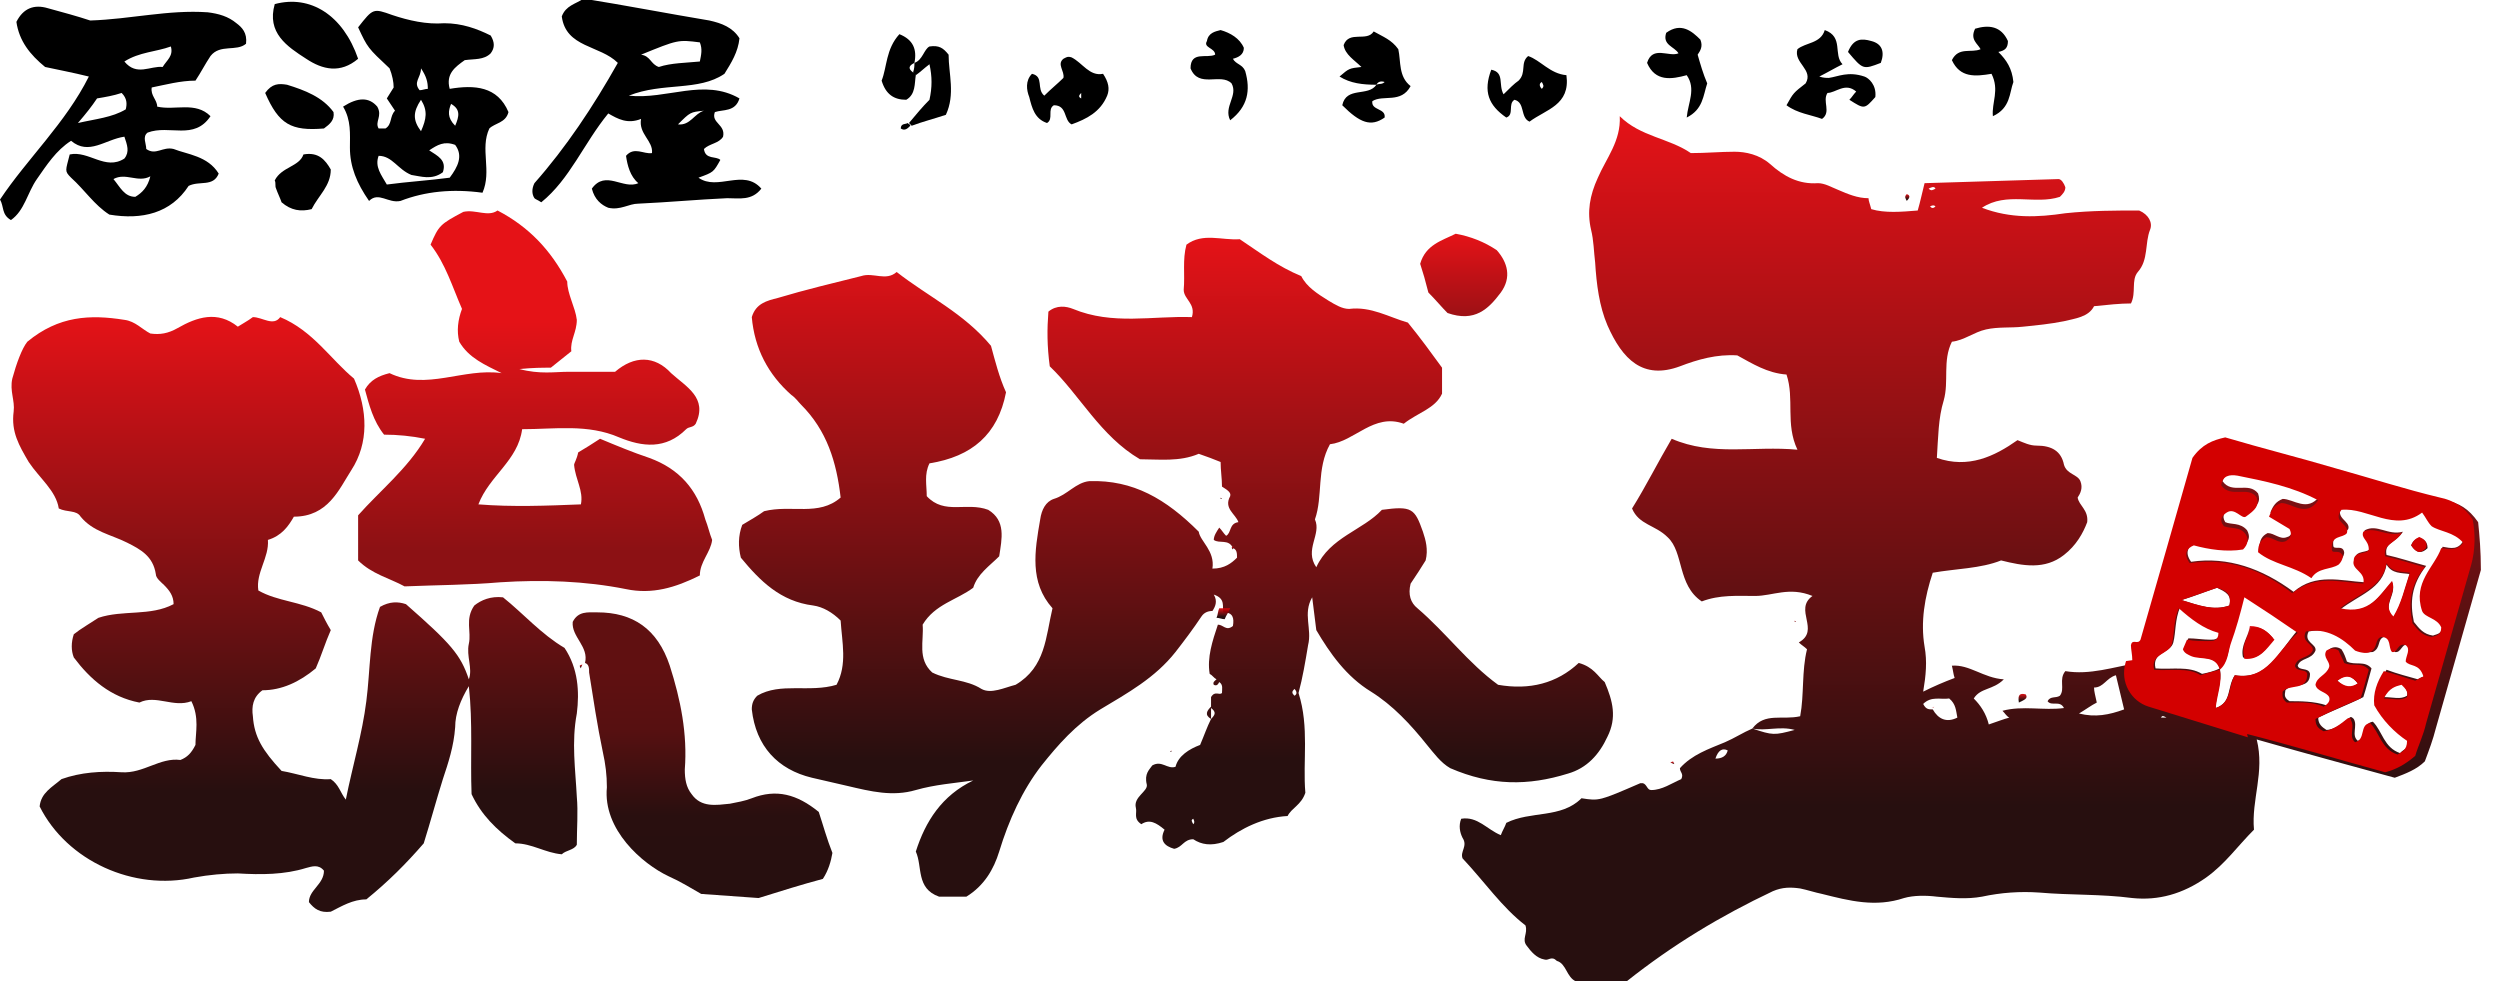 <svg xmlns="http://www.w3.org/2000/svg" xmlns:xlink="http://www.w3.org/1999/xlink" viewBox="0 0 182.9 71.8"><linearGradient id="a" gradientUnits="userSpaceOnUse" x1="143.914" y1="8.275" x2="143.914" y2="71.822"><stop offset="0" stop-color="#e40309"/><stop offset=".8" stop-color="#190000"/></linearGradient><path d="M181.3 38.2c-.7-1-1.4-1.4-2.4-1.6-2.5-.6-5-1.4-7.5-2.1-2.8-.8-5.5-1.5-8.2-2.3-.9.2-1.6.5-2.4 1.5-1.2 4.2-2.5 8.8-3.8 13.3-.2.3-.6-.2-.7.4 0 .3.1.7.1 1.1-1.8.3-3.5.9-5.3.6-.5.6 0 1.3-.4 1.8-.3.2-.7 0-.9.4.3.4.9-.1 1.2.5-1.5.2-3-.2-4.5.2.2.2.3.4.5.5-.4.1-.9.3-1.5.5-.2-.8-.6-1.4-1.1-1.9.5-.8 1.4-.6 2.2-1.4-1.5-.1-2.5-1.1-3.8-1 .1.4.1.6.2.9-.8.3-1.5.6-2.3 1 .2-1.2.3-2.2.1-3.3-.3-1.8 0-3.6.6-5.4 1.7-.3 3.5-.3 5-.9 1.6.4 3.2.7 4.6-.4.9-.7 1.4-1.6 1.7-2.4.1-.9-.6-1.2-.7-1.8.2-.3.4-.7.2-1.2s-1-.5-1.2-1.2c-.2-1-.9-1.4-2-1.4-.5 0-.9-.2-1.4-.4-1.7 1.2-3.6 2.1-5.9 1.3.1-1.5.1-2.9.5-4.2.4-1.4-.1-2.9.6-4.3.9-.1 1.6-.7 2.5-.9.9-.2 1.8-.1 2.7-.2 1-.1 2-.2 3-.4.8-.2 1.8-.3 2.2-1.1 1-.1 1.9-.2 2.7-.2.4-.8 0-1.7.5-2.3.8-.9.5-2.1.9-3.1.2-.5-.1-1.1-.8-1.4-1.7 0-3.5 0-5.4.2-2 .3-4 .4-6.1-.4 1.8-1.2 3.9-.2 5.7-.8.2-.2.4-.4.4-.7-.1-.3-.3-.6-.5-.6-3.3.1-6.6.2-9.8.3-.2.8-.3 1.3-.5 2-1.2.1-2.4.2-3.4-.1-.1-.4-.2-.6-.2-.8-.8 0-1.5-.3-2.2-.6-.5-.2-1-.5-1.5-.5-1.4.1-2.5-.5-3.5-1.4-.8-.7-1.8-.9-2.6-.9-1 0-2.1.1-3.2.1-1.6-1.1-3.7-1.2-5.2-2.7.1 1.8-1 3.1-1.6 4.5-.6 1.3-.8 2.5-.5 3.8.2.8.2 1.6.3 2.4.1 1.6.3 3.2.9 4.6 1.1 2.5 2.6 4 5.3 3 1.3-.5 2.7-.9 4.2-.8 1.1.6 2.2 1.3 3.6 1.4.6 1.8-.1 3.6.8 5.5-3.2-.3-6.2.5-9.2-.8-1 1.7-1.9 3.5-2.9 5.1.5 1.2 1.7 1.2 2.6 2.1 1.2 1.1.7 3.5 2.5 4.7 1.3-.5 2.6-.4 3.9-.4 1.3 0 2.5-.7 4.2 0-1.4 1 .6 2.5-1 3.4.2.2.4.3.6.5-.4 1.6-.2 3.3-.5 4.9-1.3.3-2.6-.3-3.5.9 1 .2 2-.2 3.1.1-1.5.4-1.6.4-3.1-.1-.7.3-1.3.7-2 1-1.2.5-2.4.9-3.3 1.9 0 .3.3.4.1.8-.7.3-1.4.8-2.2.8-.3 0-.3-.4-.6-.5h-.2c-3 1.3-3 1.3-4.3 1.1-1.5 1.5-3.7.9-5.5 1.8-.1.3-.3.6-.4.9-1-.4-1.7-1.4-2.9-1.2-.2.5-.1 1 .1 1.4.4.6-.2 1 0 1.5 1.6 1.7 2.9 3.6 4.6 4.9.2.6-.3 1 .1 1.5.3.4.7.9 1.3 1 .3.1.5-.3.9.1.7.2.7 1.2 1.4 1.5 1.3.5 2.5.4 3.7 0 3.4-2.7 6.9-4.8 10.7-6.6.7-.3 1.3-.3 2-.2.5.1 1.1.3 1.6.4 2 .5 3.9 1 6 .3.7-.2 1.6-.2 2.4-.1 1.1.1 2.2.2 3.3 0 1.4-.3 2.8-.4 4.2-.3 2.3.2 4.5.1 6.8.4 1.9.2 3.7-.3 5.4-1.5 1.4-1 2.3-2.3 3.5-3.5-.2-2.2.8-4.2.2-6.6 3.5 1 6.8 1.9 10.1 2.8.8-.3 1.6-.6 2.2-1.2.3-.8.6-1.6.8-2.4 1.1-3.9 2.2-7.7 3.3-11.6 0-1.4-.1-2.5-.2-3.5zm-40.1-23.1c.2-.1.3-.1.4 0-.2.2-.3.1-.4 0zm.4-1.3c-.2.1-.3.2-.5 0 .2-.1.4-.2.5 0zm-16.1 41.7c.2-.6.5-.8.9-.6-.1.4-.4.6-.9.6zm15.9-3.6c-.3 0-.5 0-.7-.4.6-.6 1.3-.3 1.9-.4.5.4.5.9.6 1.4-.8.4-1.4.1-1.8-.6zm10.7.3c.5-.3.9-.6 1.3-.8-.1-.5-.2-.8-.2-1.1.7 0 .9-.7 1.6-.9.2.8.4 1.7.6 2.5-1.1.4-2.1.6-3.3.3zm6 .3c.1-.2.2-.1.4 0h-.4zm3-3.2c-1-.6-2.2-.3-3.4-.4-.3-1.2 1.1-1.1 1.3-1.9.2-.8.1-1.6.5-2.6.9.8 1.8 1.5 2.9 1.8 0 .6-.4.6-.7.6-.5 0-1.1-.1-1.6-.1-.1.3-.2.5-.3.7.1.3.4.4.6.5.7.4 1.7 0 2 1-.4.2-.8.3-1.3.4zm-1.5-5.4c1-.3 1.7-.6 2.6-.9.6.3 1.1.5.9 1.3-1.2.4-2.2 0-3.5-.4zm3.9 5.5c-.6.9-.2 2-1.4 2.4 0-1 .5-1.9.3-2.9.6-.5.6-1.3.8-2 .3-1.1.6-2.2 1-3.4 1.4.9 2.6 1.7 3.9 2.6-1.4 1.6-2.2 3.7-4.6 3.3zm13.4.3c-.7-.2-1.5-.4-2.3-.7-.5.8-.7 1.6-.7 2.5.6 1.1 1.4 1.9 2.4 2.6 0 .7-.5.7-.7 1-1.2-.4-1.3-1.6-2-2.3-.8.1-.4 1.2-1.1 1.4-.5-.4 0-1.1-.3-1.6-.1-.1-.2-.2-.3-.1-.5.4-1.1.9-1.7.9-.3-.2-.6-.4-.6-.9 1-.5 2.1-.9 3.3-1.5.2-.6.4-1.4.6-2.1-.5-.6-1.2-.2-1.8-.5-.1-.3-.2-.6-.4-.9-.3-.2-.6-.2-.9 0-.3.5.2.8.2 1.2-.1.6-.9.7-1 1.3.1.6.7.6 1 .9.1.3-.1.5-.4.7-.9-.3-1.9-.3-2.7-.3-.5-.3-.3-.6-.3-.8.5-.6 1.8 0 1.8-1.2-.1-.5-.8-.2-.9-.6.2-.6 1-.4 1.3-1.1.1-.5-.9-.6-.5-1.4 1.5-.3 2.7.4 3.6 1.4.5.2.9.1 1.1.1.6-.3.3-.9.8-1.1.8-.1.5.7.8 1.1.5.1.5-.7 1-.5.5.4.1.8 0 1.2.3.4 1 .1 1.3 1.1 0-.1-.3 0-.6.2zm-.8 1.2c-.5.3-1 .1-1.7.1.4-.8.9-.8 1.4-1 .1.3.4.5.3.9zm-5.1-1.1c.7-.6 1.1-.3 1.5.2-.5.4-.9.4-1.5-.2zm4-7.2c-1 1-1.7 2.5-3.8 2 1.4-1.1 3.1-1.5 3.4-3.3.4.7 1.1.6 1.7.7-.4 1.2-.6 2.2-1.2 3.2-.9-.9.3-1.7-.1-2.6zm3.7-2.6c-.5 1.5-2 2.6-1.4 4.6.2.4 1.1.5 1.4 1.2 0 .6-.5.6-.7.7-.7-.1-1-.5-1.4-1-.3-1.4-.2-2.7.9-4.1-1.1-.3-2-.6-2.9-.8-.2-.9.7-.9 1.2-1.7-1.1.3-1.9-.6-2.8-.1-.2.5.5.7.4 1.3-.1.4-1.1.1-1.1.8-.2.7.9.9.7 1.7-1.7-.1-3.6-.7-5.2.7-2.3-1.7-4.8-2.6-7.5-2.2-.5-.7-.2-1.1.3-1.5 1.2.3 2.4.5 3.6.3.4-.4.4-.7.2-1.1-.5-.6-1.2-.4-1.6-.6-.3-.5 0-.7.2-1 .6-.4 1.1.5 1.4.3.8-.5 1-.8.8-1.4-.7-.9-1.9.1-2.6-.9.2-.6.6-.8 1.2-.7 2 .4 4 .8 5.9 1.8-.9 1.2-1.9.2-2.7.2-.5.2-.7.5-.9 1 .6.3 1.1.6 1.5.9.1.5.1.8-.3.9-.5.2-.9-.3-1.4-.3-.4.2-.6.5-.6 1.1 1 1 2.6 1.1 3.9 1.9.4-.9 1.4-.6 2-1 .3-.3.3-.5.3-.6-.1-.6-.8-.1-.8-.5-.1-1 .8-.7 1.1-1.2.2-.6-1.1-.8-.4-1.7 1.9-.1 3.9 1.7 5.9.2.3.4.5.6.7 1 .7.4 1.7.4 2.3 1.2-.4.9-1 .7-1.6.6z" opacity=".94" fill="url(#a)"/><linearGradient id="b" gradientUnits="userSpaceOnUse" x1="86.259" y1="17.253" x2="86.259" y2="65.445"><stop offset="0" stop-color="#e40309"/><stop offset=".8" stop-color="#190000"/></linearGradient><path d="M114.7 56.6c1.4-.4 2.3-1.4 2.9-2.7.7-1.4.4-2.6-.2-4-.5-.4-.8-1.1-1.9-1.4-1.6 1.5-3.6 2-5.9 1.6-2.2-1.6-3.8-3.8-5.9-5.6-.5-.4-.7-1-.5-1.8.4-.6.8-1.2 1.1-1.7.2-.8 0-1.5-.2-2.1-.6-1.7-.8-1.9-3-1.6-1.4 1.5-3.8 2-4.8 4.2-.9-1.3.4-2.4-.1-3.5.6-1.7.1-3.7 1.1-5.5 1.8-.2 3.2-2.3 5.4-1.5 1-.8 2.3-1.1 2.8-2.2v-1.9c-.8-1.1-1.6-2.2-2.5-3.3-1.4-.4-2.7-1.2-4.3-1-.5 0-1-.3-1.5-.6-.8-.5-1.6-1-2-1.8-1.7-.7-3-1.7-4.5-2.7-1.3.1-2.7-.5-3.9.4-.3 1.1-.1 2.2-.2 3.3 0 .7.9 1 .6 2-2.9-.1-5.8.6-8.7-.6-.5-.2-1.2-.3-1.8.2-.1 1.3-.1 2.5.1 4 2.2 2.1 3.7 5.1 6.6 6.8 1.4 0 2.9.2 4.3-.4.6.2 1.1.4 1.6.6 0 .6.1 1.2.1 1.8.3.2.7.4.6.7-.5.9.4 1.3.6 1.9-.7.1-.5.8-.9 1-.2-.2-.3-.4-.5-.6-.2.3-.4.6-.4.9.4.3 1.1-.1 1.4.6.3.1.3.4.3.7-.4.4-.9.8-1.8.8.2-1.3-.9-2-1-2.7-2.4-2.4-4.8-3.8-8-3.7-1 .1-1.6 1-2.6 1.3-.6.2-.9.8-1 1.5-.4 2.3-.8 4.6.9 6.5-.5 2.1-.5 4.3-2.7 5.6-.8.2-1.8.7-2.5.3-1.1-.7-2.4-.6-3.6-1.2-1.1-1-.6-2.3-.7-3.5.9-1.5 2.5-1.8 3.7-2.7.3-1 1.2-1.6 1.9-2.3.2-1.3.5-2.6-.8-3.4-1.6-.6-3.2.4-4.5-1 0-.8-.2-1.6.2-2.4 3.1-.5 5-2.1 5.6-5.2-.5-1.1-.8-2.3-1.1-3.4-2-2.4-4.6-3.6-6.9-5.4-.8.7-1.7 0-2.6.3-2 .5-4.1 1-6.1 1.6-.8.2-1.6.4-1.9 1.4.2 2.3 1.2 4.2 2.9 5.7.3.2.5.5.7.7 1.9 1.9 2.6 4.2 2.9 6.8-1.6 1.4-3.6.5-5.6 1-.4.3-1.1.7-1.6 1-.3.8-.3 1.6-.1 2.4 1.4 1.7 2.9 3.2 5.3 3.5.7.1 1.4.5 2 1.1.1 1.6.5 3.2-.3 4.7-2 .6-4.1-.2-5.8.8-.3.3-.4.6-.4 1 .3 2.7 1.9 4.4 4.4 5 .9.2 1.7.4 2.6.6 1.7.4 3.3.8 5 .3 1.4-.4 2.8-.5 4.2-.7-2.3 1.1-3.5 3-4.2 5.2.5 1.1 0 2.7 1.7 3.3h2c1.3-.8 2-2 2.4-3.3.7-2.3 1.7-4.5 3.1-6.3 1.2-1.5 2.5-3 4.3-4.1 2-1.2 4-2.3 5.5-4.2.7-.9 1.3-1.7 1.9-2.6.2-.3.5-.4.8-.4.2-.3.4-.7.1-1.2.9.3.6.9.7 1.3.7 0 .8.4.7 1-.5.4-.7-.1-1.1-.1-.4 1.2-.8 2.4-.6 3.6.2.1.3.3.5.4-.1.1-.3.2-.2.4.2.1.3 0 .4-.2.3.2.2.5.2.8-.2.2-.5-.2-.8.3v.7c-.3.3-.5.6 0 .9v-.8c.4.3.3.5 0 .8-.3.6-.5 1.2-.8 1.9-.8.3-1.6.8-1.8 1.6-.6.2-1-.5-1.7-.1-.2.3-.6.6-.4 1.4.1.5-1 .9-.8 1.7.1.4-.2.8.4 1.2.6-.4 1.1-.1 1.7.4-.4.8 0 1.2.7 1.4.6-.1.7-.7 1.4-.7.6.4 1.3.5 2.2.2 1.3-1 2.9-1.8 4.7-1.9.3-.6 1-.8 1.3-1.7-.2-2.3.3-4.8-.5-7.3.3-1.1.5-2.3.7-3.5.3-1.2-.4-2.3.3-3.5l.3 2.4c1 1.7 2.2 3.4 4 4.5 1.6 1 2.9 2.4 4.1 3.9.5.6 1 1.3 1.7 1.7 3 1.3 5.7 1.3 8.6.4zm-27.4 3.7c-.1-.2-.2-.3 0-.4.1.2.1.3 0 .4zm7.4-9.4c-.2-.2-.2-.3 0-.5.2.2.2.4 0 .5z" opacity=".94" fill="url(#b)"/><linearGradient id="c" gradientUnits="userSpaceOnUse" x1="89.154" y1="44.467" x2="89.154" y2="44.493"><stop offset="0" stop-color="#e40309"/><stop offset=".8" stop-color="#190000"/></linearGradient><path d="M89.2 44.5c-.1 0-.1 0 0 0-.1 0 0 0 0 0z" opacity=".94" fill="url(#c)"/><linearGradient id="d" gradientUnits="userSpaceOnUse" x1="21.525" y1="23.071" x2="21.525" y2="66.736"><stop offset="0" stop-color="#e40309"/><stop offset=".8" stop-color="#190000"/></linearGradient><path d="M41.3 47.4c-1.7-1-3-2.5-4.5-3.7-.9-.1-1.6.2-2.1.6-.7 1-.2 1.9-.4 2.8-.2.9.3 1.8 0 2.6-.6-1.8-1.3-2.6-4.6-5.5-.6-.2-1.2-.2-1.9.2-.8 2.2-.7 4.6-1 6.9-.3 2.4-1 4.7-1.5 7.2-.4-.5-.5-1.1-1.1-1.5-1.2.1-2.4-.4-3.6-.6-1.4-1.5-2-2.5-2.1-4-.1-.7 0-1.4.7-1.9 1.4 0 2.7-.6 3.9-1.6.4-.9.7-1.9 1.1-2.8-.3-.5-.5-.9-.7-1.3-1.5-.8-3.2-.8-4.6-1.6-.2-1.3.8-2.4.7-3.7 1-.3 1.5-1 1.9-1.7 2.5 0 3.3-2 4.2-3.4 1.3-2 1.2-4.4.2-6.7-1.7-1.4-3-3.5-5.4-4.5-.5.7-1.3 0-2 0-.4.3-.8.5-1.1.7-1.5-1.2-3-.7-4.4.1-.7.4-1.3.5-2 .4-.6-.3-1.1-.9-1.9-1C6.6 23 4.3 23.1 2 25c-.4.5-.8 1.6-1.1 2.7-.2.9.2 1.6.1 2.4-.2 1.5.4 2.5 1.1 3.7.8 1.2 2 2.1 2.2 3.4.6.3 1.3.1 1.6.6.9 1.1 2.2 1.3 3.4 1.9 1 .5 1.9 1 2.1 2.3 0 .3.4.6.6.8.4.4.7.8.7 1.4-1.7.9-3.7.4-5.5 1-.6.4-1.3.8-1.8 1.2-.2.6-.2 1.2 0 1.7 1.2 1.6 2.7 2.9 4.8 3.3 1.2-.6 2.5.4 3.8-.1.6 1.2.3 2.3.3 3.2-.3.6-.6.9-1.1 1.1-1.5-.2-2.7 1-4.3.9-1.5-.1-3 0-4.4.5-.7.6-1.5 1-1.6 2 2 4 6.9 6.2 11.3 5.2 1.1-.2 2.2-.3 3.2-.3 1.7.1 3.4.1 5-.4.4-.1.9-.3 1.3.2 0 1-1.1 1.4-1.1 2.3.4.5.8.8 1.6.7.8-.4 1.6-.9 2.6-.9 1.6-1.3 2.9-2.6 4.2-4.1.5-1.6.9-3.1 1.4-4.7.4-1.2.8-2.4.9-3.8 0-1 .4-2 1-3 .3 2.7.1 5.3.2 7.9.7 1.5 1.8 2.6 3.2 3.6 1.2 0 2.2.7 3.4.8.3-.3.9-.3 1.1-.7 0-1.2.1-2.4 0-3.5-.1-2-.4-4 0-6.1.2-1.6.1-3.3-.9-4.8z" opacity=".94" fill="url(#d)"/><linearGradient id="e" gradientUnits="userSpaceOnUse" x1="39.125" y1="15.235" x2="39.125" y2="43.155"><stop offset=".288" stop-color="#e40309"/><stop offset=".899" stop-color="#850205"/></linearGradient><path d="M31.1 32.1c-1.3 2.2-3.3 3.8-4.9 5.6V41c1 1 2.3 1.3 3.4 1.9 2.4-.1 4.7-.1 7-.3 3.1-.2 6.2-.1 9.2.5 1.9.4 3.6-.1 5.4-1 0-1 .8-1.7.9-2.6-.2-.5-.3-1-.5-1.5-.6-2.2-1.9-3.7-4.1-4.5-1.2-.4-2.4-.9-3.6-1.4-.6.4-1.1.7-1.6 1-.1.5-.3.8-.3.9.1 1.1.7 1.9.5 2.9-2.5.1-5 .2-7.5 0 .8-2.1 2.9-3.2 3.2-5.5 2.4 0 4.8-.4 7.1.6 1.7.7 3.4.9 4.9-.6.2-.2.5-.1.7-.4.9-1.9-.7-2.7-1.8-3.7-1.2-1.3-2.7-1.3-4.1-.1h-3.4c-1 0-2.1.2-3.6-.2 1-.1 1.7-.1 2.3-.1l1.5-1.2c-.1-.8.4-1.4.4-2.3-.1-.9-.7-1.9-.7-2.8-1.2-2.3-2.8-4-5.1-5.2-.7.5-1.6-.1-2.5.1-1.7.9-1.8 1-2.4 2.4 1.1 1.4 1.6 3.1 2.3 4.7-.3.8-.4 1.6-.2 2.4.7 1.2 1.9 1.7 3.1 2.3-2.8-.4-5.5 1.3-8.2 0-.8.2-1.4.5-1.8 1.2.3 1.1.6 2.3 1.4 3.3 1 0 2 .1 3 .3z" opacity=".94" fill="url(#e)"/><linearGradient id="f" gradientUnits="userSpaceOnUse" x1="51.321" y1="44.878" x2="51.321" y2="65.785"><stop offset=".204" stop-color="#560102"/><stop offset=".41" stop-color="#4c0102"/><stop offset=".706" stop-color="#1c0000"/><stop offset=".951" stop-color="#190000"/></linearGradient><path d="M55 58.4c-.5.2-1.1.3-1.6.4-1 .1-2.1.3-2.8-.7-.4-.5-.5-1.1-.5-1.8.2-2.6-.3-5.1-1.1-7.6-.9-2.7-2.7-3.9-5.3-3.9-.7 0-1.4-.1-1.8.7-.1 1.1 1.2 1.8.9 3 .3.1.3.4.3.7.3 1.9.6 3.9 1 5.8.2.9.3 1.7.3 2.6-.3 3.1 2.6 5.6 4.5 6.5.9.4 1.7.9 2.4 1.3 1.5.1 2.9.2 4.2.3 1.6-.5 3.2-1 4.7-1.4.4-.6.6-1.3.7-1.9-.4-1-.7-2.1-1-3-1.6-1.3-3.1-1.7-4.9-1z" opacity=".94" fill="url(#f)"/><linearGradient id="g" gradientUnits="userSpaceOnUse" x1="107.047" y1="17.075" x2="107.047" y2="23.081"><stop offset="0" stop-color="#e40309"/><stop offset="1" stop-color="#970206"/></linearGradient><path d="M105.9 22.9c2 .7 3-.3 3.9-1.5.8-1.1.5-2.2-.3-3.1-.9-.6-1.9-1-3-1.2-1 .5-2.2.8-2.6 2.2.2.6.4 1.3.6 2.1.5.5 1 1.1 1.4 1.5z" opacity=".94" fill="url(#g)"/><linearGradient id="h" gradientUnits="userSpaceOnUse" x1="89.452" y1="44.488" x2="89.452" y2="45.283"><stop offset="0" stop-color="#e40309"/><stop offset=".8" stop-color="#190000"/></linearGradient><path d="M89.2 44.5c-.1.2-.1.5-.2.7.2 0 .4.1.6.1.1-.3.3-.5.4-.8h-.8z" opacity=".94" fill="url(#h)"/><linearGradient id="i" gradientUnits="userSpaceOnUse" x1="147.926" y1="50.739" x2="147.926" y2="51.377"><stop offset="0" stop-color="#e40309"/><stop offset=".8" stop-color="#190000"/></linearGradient><path d="M147.7 51.4c.4-.2.7-.3.5-.6-.4-.1-.6 0-.5.6z" opacity=".94" fill="url(#i)"/><linearGradient id="j" gradientUnits="userSpaceOnUse" x1="139.545" y1="14.194" x2="139.545" y2="14.676"><stop offset="0" stop-color="#e40309"/><stop offset=".8" stop-color="#190000"/></linearGradient><path d="M139.5 14.2c-.2.2-.1.3 0 .5.2-.2.3-.4 0-.5z" opacity=".94" fill="url(#j)"/><linearGradient id="k" gradientUnits="userSpaceOnUse" x1="89.387" y1="36.401" x2="89.387" y2="36.508"><stop offset="0" stop-color="#e40309"/><stop offset=".8" stop-color="#190000"/></linearGradient><path opacity=".94" fill="url(#k)" d="M89.3 36.4v.1h.1z"/><linearGradient id="l" gradientUnits="userSpaceOnUse" x1="89.51" y1="35.407" x2="89.51" y2="35.569"><stop offset="0" stop-color="#e40309"/><stop offset=".8" stop-color="#190000"/></linearGradient><path d="M89.4 35.6s.1-.1.2-.1c-.1 0-.2.1-.2.1z" opacity=".94" fill="url(#l)"/><linearGradient id="m" gradientUnits="userSpaceOnUse" x1="90.249" y1="39.99" x2="90.249" y2="40.231"><stop offset="0" stop-color="#e40309"/><stop offset=".8" stop-color="#190000"/></linearGradient><path d="M90.2 40.2c0-.1.1-.2.1-.2-.1 0-.3 0-.1.2z" opacity=".94" fill="url(#m)"/><linearGradient id="n" gradientUnits="userSpaceOnUse" x1="90.378" y1="39.935" x2="90.378" y2="39.99"><stop offset="0" stop-color="#e40309"/><stop offset=".8" stop-color="#190000"/></linearGradient><path d="M90.4 39.9c0 .1 0 .1 0 0 0 .1 0 .1 0 0 0 .1 0 .1 0 0z" opacity=".94" fill="url(#n)"/><linearGradient id="o" gradientUnits="userSpaceOnUse" x1="131.32" y1="45.42" x2="131.32" y2="45.539"><stop offset="0" stop-color="#e40309"/><stop offset=".8" stop-color="#190000"/></linearGradient><path opacity=".94" fill="url(#o)" d="M131.3 45.5h.1l-.1-.1z"/><linearGradient id="p" gradientUnits="userSpaceOnUse" x1="42.663" y1="48.575" x2="42.663" y2="48.622"><stop offset="0" stop-color="#e40309"/><stop offset=".8" stop-color="#190000"/></linearGradient><path d="M42.6 48.6c.1 0 .1 0 0 0 .1 0 .1 0 0 0 .1 0 .1 0 0 0 .1 0 0 0 0 0z" opacity=".94" fill="url(#p)"/><linearGradient id="q" gradientUnits="userSpaceOnUse" x1="42.528" y1="48.622" x2="42.528" y2="48.874"><stop offset="0" stop-color="#e40309"/><stop offset=".8" stop-color="#190000"/></linearGradient><path d="M42.5 48.9c0-.1.1-.2.1-.3-.1.1-.3 0-.1.3z" opacity=".94" fill="url(#q)"/><linearGradient id="r" gradientUnits="userSpaceOnUse" x1="85.656" y1="54.899" x2="85.656" y2="55.011"><stop offset="0" stop-color="#e40309"/><stop offset=".8" stop-color="#190000"/></linearGradient><path opacity=".94" fill="url(#r)" d="M85.6 55h.1v-.1z"/><linearGradient id="s" gradientUnits="userSpaceOnUse" x1="122.315" y1="55.724" x2="122.315" y2="55.964"><stop offset="0" stop-color="#e40309"/><stop offset=".8" stop-color="#190000"/></linearGradient><path d="M122.2 55.8c.1 0 .2.1.3.1-.1-.1 0-.3-.3-.1z" opacity=".94" fill="url(#s)"/><linearGradient id="t" gradientUnits="userSpaceOnUse" x1="176.937" y1="39.27" x2="176.937" y2="40.363"><stop offset="0" stop-color="#e40309"/><stop offset=".8" stop-color="#190000"/></linearGradient><path d="M177 39.3c-.3.1-.5.3-.6.6.4.6.8.6 1.2.2 0-.5-.3-.7-.6-.8z" opacity=".94" fill="url(#t)"/><linearGradient id="u" gradientUnits="userSpaceOnUse" x1="165.218" y1="45.79" x2="165.218" y2="48.159"><stop offset="0" stop-color="#e40309"/><stop offset=".8" stop-color="#190000"/></linearGradient><path d="M164.6 45.8c-.1.8-.7 1.4-.5 2.3 1.2.2 1.7-.6 2.2-1.4-.4-.5-.9-.9-1.7-.9z" opacity=".94" fill="url(#u)"/><linearGradient id="v" gradientUnits="userSpaceOnUse" x1="141.461" y1="51.737" x2="141.461" y2="51.906"><stop offset="0" stop-color="#e40309"/><stop offset=".8" stop-color="#190000"/></linearGradient><path d="M141.5 51.7s-.1.1-.2.1c.2 0 .2-.1.2-.1z" opacity=".94" fill="url(#v)"/><path d="M11.1 6.4c-.1.6.4.9.4 1.4 1.3.3 2.8-.4 3.9.7-1.2 1.8-3 .6-4.6 1.2-.4.3-.1.8-.1 1.2.7.5 1.2-.2 2 0 1 .4 2.5.5 3.3 1.8-.4 1-1.4.5-2.2.9-1.3 2-3.4 2.5-5.8 2.1-1.1-.7-1.8-1.8-2.8-2.7-.5-.5-.4-.5-.1-1.7 1.4-.3 2.6 1.2 4 .3.4-.5.2-1 0-1.6-1.4.2-2.6 1.4-3.9.3-1.1.7-1.8 1.8-2.5 2.8-.7 1-.9 2.3-1.9 3-.7-.4-.5-1-.8-1.5 2-3 4.8-5.6 6.5-9-1.2-.3-2.3-.5-3.2-.7C2.2 4 1.4 3 1.2 1.6 1.7.6 2.5.3 3.5.6c1.1.3 2.2.6 3.1.9 3-.1 5.7-.8 8.6-.6.8.1 1.5.3 2.1.8.4.3.8.7.7 1.5-.7.6-1.9 0-2.6.9-.4.6-.7 1.2-1.1 1.8-1.1 0-2.2.3-3.2.5zm-2.2.4c-.6.2-1.2.3-1.8.4-.4.6-.8 1.1-1.4 1.8 1.3-.3 2.5-.4 3.5-1 .1-.4.1-.8-.3-1.2zm3.6-3.4c-1.1.4-2.3.4-3.4 1.1.9 1.1 1.9.3 2.8.4.3-.5.8-.8.6-1.5zM11 12.9c-.9.5-1.8-.3-2.7.2.5.6.8 1.3 1.6 1.3.5-.3.9-.7 1.1-1.5zM52.9 10c-.3.5-1 .5-1.4.9.1.8.9.5 1.2.8-.5.9-.5.9-1.6 1.3 1.4 1 3.3-.7 4.6.8-.7.9-1.6.7-2.5.7-2.2.1-4.3.3-6.5.4-.7 0-1.3.5-2.2.3-.5-.2-1-.6-1.2-1.4 1-1.4 2.3.1 3.4-.4-.6-.5-.8-1.3-.9-2 .6-.7 1.3-.1 1.9-.2.1-.9-1-1.4-.8-2.5-1 .4-1.7 0-2.4-.4-1.8 2.2-2.8 4.8-4.9 6.5-.3-.2-.4-.2-.5-.3-.2-.3-.2-.7 0-1.1 2.3-2.6 4.3-5.6 6.1-8.8-1.3-1.3-3.8-1.1-4.1-3.4.3-.8 1-.9 1.6-1.3 3.1.5 6.2 1.1 9.2 1.6.9.2 1.7.5 2.2 1.3-.1 1-.6 1.8-1.1 2.6-1.9 1.3-4.5.6-7 1.6 2.8.3 5.5-1.3 8.1.2-.3 1-1.2.8-1.8 1-.3.8.8.9.6 1.8zm-1.7-6.9c-1.6-.2-1.6-.2-4.3.9.7.1.7.7 1.3.9.9-.3 2-.3 3-.4.1-.5.2-.9 0-1.4zm.3 5c-1 .1-1 .1-1.9 1 .9.1 1.2-.8 1.9-1zM28.5 5c-1.6-1.5-1.6-1.5-2.3-3 1.1-1.4 1.1-1.4 2.5-.9 1.2.4 2.5.7 3.8.6 1.3 0 2.4.4 3.4.9.3.5.3.9 0 1.3-.5.5-1.2.4-1.9.5-.7.5-1.4 1-1.1 2.1 1.8-.3 3.5-.2 4.3 1.7-.2.8-1 .8-1.4 1.2-.7 1.5.2 3.1-.5 4.7-2.2-.3-4.2-.1-6 .6-.9.2-1.6-.7-2.3 0-.9-1.3-1.4-2.5-1.4-3.9 0-1 .1-2-.5-3 1.1-.7 1.9-.7 2.5 0 .4.7-.2 1.1.1 1.6h.5c.5-.3.3-.9.7-1.3l-.6-.9c.2-.3.3-.5.5-.8 0-.4-.1-.9-.3-1.4zm-.2 8.5c1.5-.2 3.1-.3 4.6-.5.6-.8 1-1.6.4-2.4-.8-.3-1.3 0-1.9.4.6.4 1.3.7 1 1.6-.8.6-1.6.3-2.3.2-1-.4-1.4-1.4-2.4-1.4-.3.8.2 1.4.6 2.1zm2.5-3.9c.4-.9.5-1.5 0-2.3-.6.9-.6 1.5 0 2.3zm0-4.6c0 .7-.6 1-.1 1.6.2 0 .4-.1.6-.1 0-.5-.1-.9-.5-1.5zm2.5 4.2c.3-.7.4-1.2-.3-1.6-.2.5-.3 1 .3 1.6z"/><path d="M26.2 4.3c-1.3 1.1-2.6.8-3.8 0-1.4-.9-2.9-1.9-2.3-4 2.6-.7 5 .8 6.1 4zm107.1 4.4c-.8-.3-1.8-.4-2.6-1 .5-.9.5-.9 1.4-1.6.6-1-.9-1.5-.6-2.5.6-.5 1.7-.4 2-1.4 1.4.5.6 1.8 1.3 2.5-.6.3-1.1.6-1.7.9.3.1.5.1.7.1.7-.1 1.4-.5 2.6-.1.3.1.9.6.8 1.5-.8.9-.8.9-1.9.2.2-.2.3-.4.5-.6-.8-.7-1.5.1-2.1.1-.4.6.3 1.4-.4 1.9zm-18.7-3.2c.3 2.2-1.5 2.5-2.7 3.4-.7-.3-.3-1.4-1.1-1.6-.5.3 0 1.1-.6 1.3-1.3-.9-1.7-1.9-1.1-3.5 1 .2.5 1.1.9 1.8.4-.4.8-.8 1.1-1 .6-.6.1-1.3.7-1.8.9.3 1.6 1.3 2.8 1.4zm-1.8.5c-.2.1-.2.3 0 .5.2-.2.1-.3 0-.5zm9.1-3.6c1.1-.8 1.9-.1 2.5.5.2.5 0 .8-.2 1.1.2.7.4 1.4.7 2.1-.3.9-.3 1.9-1.5 2.5.1-1.1.7-2.1 0-3.1-1.1.3-2.3.5-2.9-.9.4-1.3 1.6-.4 2.3-.7-.3-.5-1.2-.6-.9-1.5zm23.8 3c-1.2.2-2.3.3-2.9-1 .5-1 1.4-.5 2.1-.8-.2-.4-.8-.7-.4-1.5 1-.3 1.9-.2 2.4.9 0 .5-.2.7-.7.8.6.6 1 1.2 1.1 2.2-.3.8-.2 1.9-1.5 2.5-.1-1 .5-1.9-.1-3.1zM20.6 14.8c-.1-.3-.3-.7-.4-1-.1-.2 0-.4-.1-.6.5-1 1.8-1 2.1-1.9 1.1-.2 1.6.4 2 1.1 0 1.2-.9 1.9-1.4 2.9-.8.2-1.5.1-2.2-.5zm-1.2-8c.5-.7 1-.7 1.6-.6 1.3.4 2.6.9 3.4 2 .1.6-.3.9-.7 1.2-2.4.2-3.3-.3-4.3-2.6z"/><path d="M135.2 3.8c.4-1 1-1 1.7-.8.8.2 1 .8.7 1.6-1.3.5-1.3.5-2.4-.8zm-68.3.8c.6-.2.7-1 1.1-1.2.7-.1 1 .1 1.4.6 0 1.4.5 2.9-.2 4.4-.9.3-1.7.5-2.5.8l-.2-.2c.5-.6 1-1.2 1.5-1.7.2-.9.2-1.7 0-2.6-.4.3-.7.6-1 .8l-.2-.2c.1-.3.1-.5.1-.7z"/><path d="M67 5.5c-.1.6 0 1.4-.7 1.8-.9 0-1.5-.4-1.8-1.4.4-1 .3-2.3 1.3-3.4 1 .4 1.3 1.1 1.1 2.1-.4.2-.5.4-.1.7.1 0 .2.1.2.2zm-.4 3.7c-.2.2-.4.4-.7.2 0-.4.4-.3.5-.4.1.1.2.1.2.2zm34.1-3c-1 0-1.9-.1-2.7-.6.7-.6.7-.6 1.6-.7-.5-.5-1.2-.9-1.3-1.6.4-1.1 1.7-.2 2.2-1 .7.4 1.3.6 1.8 1.3.2.9 0 2 .9 2.7-.7 1.3-2 .6-2.8 1.1-.1.7 1 .5.9 1.2-1 .7-1.8.4-3.1-.9.3-1.4 1.9-.6 2.5-1.5.2-.1.4 0 .6-.2-.3-.1-.5 0-.6.2zm-9.6-1c.4 1.4.2 2.6-1.1 3.6-.5-1 .6-1.8.1-2.7-.8-.8-2.4.4-3-1.1 0-1.3 1.2-.7 1.8-1 0-.5-.9-.5-.6-1 .1-.6.6-.7 1-.8.7.2 1.4.6 1.7 1.3 0 .5-.4.7-.8.8.2.4.7.4.9.9zM76.4 7c.5-.5 1-.9 1.4-1.3.1-.5-.5-1 0-1.4.2-.1.3-.2.6-.1.8.4 1.3 1.4 2.3 1.2.4.6.5 1.1.3 1.6-.5 1.2-1.5 1.7-2.6 2.1-.6-.3-.3-1.4-1.3-1.4-.5.3 0 1-.5 1.3-.9-.3-1.1-1.1-1.3-1.9-.2-.5-.3-1.2.2-1.7.9.2.3 1.1.9 1.6zm2.7-.2c-.2.2-.2.3 0 .4v-.4z"/><defs><path id="w" d="M127.8 53.1c.9-1.3 2.3-.6 3.5-.9.2-1.7.1-3.4.5-4.9-.2-.2-.4-.3-.6-.5 1.6-.9-.4-2.5 1-3.4-1.6-.7-2.9 0-4.2 0-1.3 0-2.6-.1-3.9.4-1.8-1.2-1.3-3.6-2.5-4.7-.9-.9-2.1-.9-2.6-2.1.9-1.6 1.9-3.4 2.9-5.1 3 1.3 6 .5 9.2.8-.8-1.9-.2-3.7-.8-5.5-1.4 0-2.5-.8-3.6-1.4-1.5 0-3 .3-4.2.8-2.7 1-4.3-.5-5.3-3-.6-1.4-.9-3-.9-4.6 0-.8-.1-1.6-.3-2.4-.3-1.3-.1-2.5.5-3.8.7-1.4 1.7-2.6 1.6-4.5 1.6 1.5 3.7 1.6 5.2 2.7 1.1-.1 2.1-.1 3.2-.1.8 0 1.9.2 2.6.9 1 .9 2.1 1.5 3.5 1.4.6 0 1 .3 1.5.5.7.3 1.4.5 2.2.6 0 .2.1.4.2.8 1.1.3 2.2.2 3.4.1.2-.6.3-1.2.5-2 3.2-.1 6.5-.2 9.8-.3.2 0 .5.3.5.6s-.2.5-.4.7c-1.8.6-3.8-.4-5.7.8 2.1.8 4.1.7 6.1.4 1.9-.3 3.7-.2 5.4-.2.7.4 1 .9.8 1.4-.5 1-.2 2.2-.9 3.1-.5.6-.1 1.5-.5 2.3-.8.1-1.7.1-2.7.2-.4.8-1.3.9-2.2 1.1-1 .2-2 .3-3 .4-.9.1-1.8 0-2.7.2-.9.2-1.6.8-2.5.9-.7 1.4-.1 2.9-.6 4.3-.4 1.3-.3 2.8-.5 4.2 2.4.8 4.2-.1 5.9-1.3.5.1 1 .4 1.4.4 1 0 1.7.4 2 1.4.2.7 1 .7 1.2 1.2.2.5 0 .9-.2 1.2.1.6.8.9.7 1.8-.3.8-.8 1.7-1.7 2.4-1.4 1.1-3 .8-4.6.4-1.5.7-3.3.6-5 .9-.5 1.8-.9 3.6-.6 5.4.2 1 .1 2-.1 3.3.9-.4 1.6-.7 2.3-1-.1-.3-.1-.5-.2-.9 1.4-.2 2.3.9 3.8 1-.8.8-1.8.6-2.2 1.4.5.5 1 1.1 1.1 1.9.7-.2 1.1-.3 1.5-.5l-.5-.5c1.5-.4 3 0 4.5-.2-.3-.6-.9-.1-1.2-.5.1-.4.6-.2.9-.4.4-.5-.1-1.2.4-1.8 1.8.3 3.5-.4 5.3-.6 0-.4-.1-.8-.1-1.1.1-.5.5 0 .7-.4 1.3-4.5 2.6-9.1 3.8-13.3.7-1 1.5-1.3 2.4-1.5 2.7.8 5.5 1.5 8.2 2.3 2.5.7 5 1.5 7.5 2.1 1 .2 1.8.7 2.4 1.6.2 1 .2 2.2-.1 3.3-1.1 3.9-2.2 7.7-3.3 11.6-.2.9-.6 1.7-.8 2.4-.7.6-1.4 1-2.2 1.2-3.3-.9-6.6-1.9-10.1-2.8.6 2.3-.4 4.4-.2 6.6-1.1 1.2-2.1 2.5-3.5 3.5-1.7 1.2-3.5 1.7-5.4 1.5-2.3-.2-4.5-.1-6.8-.4-1.4-.2-2.8 0-4.2.3-1.1.2-2.2.1-3.3 0-.8-.1-1.7-.1-2.4.1-2.1.7-4 .2-6-.3-.5-.1-1-.3-1.6-.4-.7-.1-1.3-.1-2 .2-3.8 1.7-7.4 3.9-10.7 6.6-1.1.3-2.4.5-3.7 0-.7-.3-.7-1.3-1.4-1.5-.4-.4-.6 0-.9-.1-.6-.2-1-.7-1.3-1-.4-.5.1-.9-.1-1.5-1.7-1.3-3-3.2-4.6-4.9-.2-.5.4-1 0-1.5-.3-.4-.3-.9-.1-1.4 1.2-.2 1.9.8 2.9 1.2.2-.3.3-.6.4-.9 1.7-.9 4-.3 5.5-1.8 1.3.3 1.3.3 4.3-1.1.1 0 .1-.1.2 0 .2.1.2.5.6.5.9 0 1.5-.5 2.2-.8.2-.3-.1-.5-.1-.8.9-.9 2.2-1.4 3.3-1.9 1-.1 1.6-.4 2.3-.8 1.5.5 1.6.5 3.1.1-1-.3-2.1.1-3.1-.1zm13.6-1.2c.4.7 1 1 1.8.7-.1-.5-.1-1-.6-1.4-.6.1-1.4-.3-1.9.4.2.3.5.3.7.3zm21-2.9c-.3-1.1-1.4-.7-2.1-1-.2-.1-.5-.2-.6-.5.1-.2.2-.5.3-.7.5.1 1.1.1 1.6.1.3 0 .7 0 .7-.6-1.1-.3-2-1-2.9-1.8-.4.9-.3 1.8-.5 2.6s-1.6.7-1.3 1.9c1.2.1 2.5-.2 3.4.4.6-.2 1-.3 1.4-.4.2.9-.2 1.8-.3 2.8 1.2-.4.9-1.6 1.4-2.4 2.4.4 3.1-1.8 4.6-3.1-1.3-.9-2.5-1.7-3.9-2.6-.3 1.2-.6 2.3-1 3.4-.2.6-.2 1.4-.8 1.9zm-2.2-7.8c2.7-.4 5.2.4 7.5 2.2 1.7-1.4 3.5-.8 5.2-.7.2-.9-.9-1-.7-1.7 0-.7 1-.4 1.1-.8 0-.7-.6-.8-.4-1.3.9-.4 1.7.4 2.8.1-.5.8-1.4.8-1.2 1.7.9.2 1.8.5 2.9.8-1.1 1.3-1.2 2.7-.9 4.1.4.5.7.9 1.4 1 .3-.1.7-.1.7-.7-.3-.7-1.2-.7-1.4-1.2-.7-2.1.9-3.2 1.4-4.6.6.1 1.2.2 1.6-.4-.7-.8-1.7-.8-2.3-1.2-.3-.3-.4-.6-.7-1-2 1.5-4-.4-5.9-.2-.7.9.6 1 .4 1.7-.3.4-1.2.1-1.1 1.2 0 .4.6-.1.8.5 0 0 0 .3-.3.6-.6.4-1.5.2-2 1-1.3-.9-2.8-1-3.9-1.9 0-.6.2-.9.6-1.1.5 0 .9.5 1.4.3.4-.2.5-.5.3-.9l-1.5-.9c.2-.5.3-.8.9-1 .8 0 1.8 1.1 2.7-.2-1.9-1-3.9-1.4-5.9-1.8-.6-.1-1.1 0-1.2.7.7 1 2 0 2.6.9.2.6-.1.9-.8 1.4-.3.2-.8-.7-1.4-.3-.3.2-.6.5-.2 1 .5.2 1.2 0 1.6.6.2.3.2.7-.2 1.1-1.2.2-2.5 0-3.6-.3-.5.2-.8.6-.3 1.3zm6.8 9.4c0 .2-.1.5.3.8.8 0 1.8-.1 2.7.3.3-.2.5-.4.4-.7-.2-.4-.9-.4-1-.9.1-.6.8-.7 1-1.3.1-.4-.5-.7-.2-1.2.3-.2.6-.2.9 0 .1.3.3.6.4.9.6.3 1.3-.1 1.8.5-.2.7-.4 1.5-.6 2.1-1.2.5-2.3 1-3.3 1.5 0 .5.2.7.6.9.7-.1 1.2-.5 1.7-.9.1-.1.3-.1.3.1.3.5-.2 1.2.3 1.6.8-.2.3-1.3 1.1-1.4.7.7.8 1.9 2 2.3.3-.2.7-.3.7-1-.9-.6-1.8-1.5-2.4-2.6-.1-.9.2-1.7.7-2.5.8.2 1.6.5 2.3.7.3-.2.6-.3.6-.3-.3-1-1-.7-1.3-1.1 0-.4.4-.9 0-1.2-.6-.2-.6.6-1 .5-.3-.3 0-1.1-.8-1.1-.5.2-.2.8-.8 1.1-.2.1-.6.1-1.1-.1-.9-.9-2.1-1.7-3.6-1.4-.4.8.6.9.5 1.4-.3.6-1.1.4-1.3 1.1.1.5.8.2.9.6 0 1.3-1.3.7-1.8 1.3zm7.6-9.4c-.3 1.8-2 2.2-3.4 3.3 2.2.5 2.9-1 3.8-2 .4.9-.8 1.7.1 2.6.6-1 .8-2 1.2-3.2-.6-.1-1.3 0-1.7-.7zm-22.5 11c1.3.3 2.2.1 3.3-.2-.2-.9-.4-1.7-.6-2.5-.7.1-.9.9-1.6.9.1.3.1.5.2 1.1-.4.2-.9.4-1.3.7zm10.1-9.2c-.9.3-1.7.6-2.6.9 1.3.4 2.4.8 3.5.4.2-.9-.3-1.1-.9-1.3zm12.2 8.1c.7 0 1.2.2 1.7-.1.1-.4-.1-.6-.4-.9-.4.1-.9.2-1.3 1zm-3.4-1.3c.6.5 1 .5 1.5.2-.4-.5-.8-.7-1.5-.2zm-45.5 5.7c.6-.1.8-.2.9-.6-.4-.1-.7.1-.9.6zm15.7-40.4c.1.2.3.2.4 0-.1-.2-.3-.2-.4 0zm17.3 37.4c-.1-.1-.2-.2-.4 0h.4zm-16.9-38.7c-.2-.2-.3-.2-.5 0 .2.2.4.2.5 0z"/></defs><clipPath id="x"><use xlink:href="#w" overflow="visible"/></clipPath><path d="M175 57.2l-17.8-5.5c-1.3-.4-2.1-1.8-1.7-3.2l4.7-15.3c.4-1.3 1.8-2.1 3.2-1.7l17.8 5.5c1.3.4 2.1 1.8 1.7 3.2l-4.7 15.3c-.5 1.4-1.9 2.1-3.2 1.7z" clip-path="url(#x)" fill="#d30000"/><path d="M176.4 39.9c.2-.4.4-.5.6-.6.3.2.6.3.5.8-.4.4-.7.4-1.1-.2zm-10 6.9c-.6.7-1.1 1.5-2.2 1.4-.3-1 .3-1.6.5-2.3.7-.1 1.2.3 1.7.9z" fill="#d30000"/></svg>